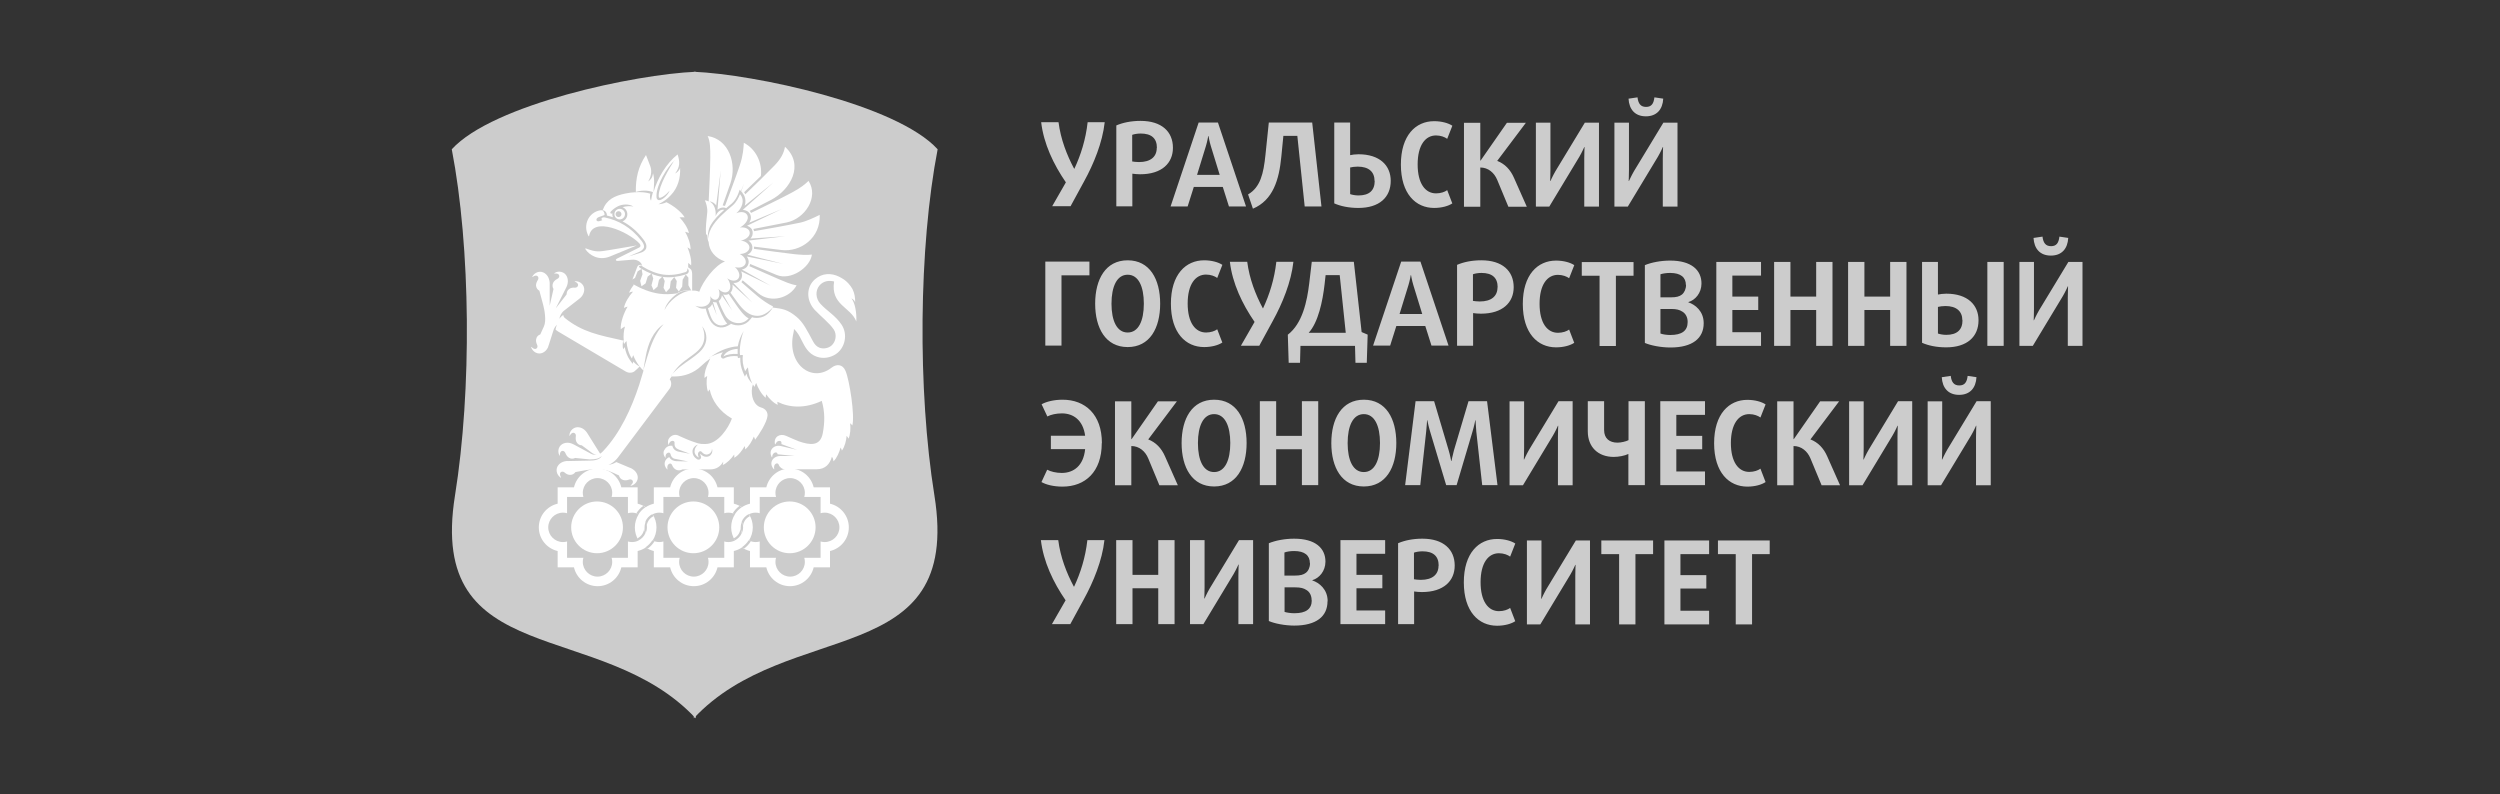 <?xml version="1.0" encoding="UTF-8"?>
<svg id="Layer_1" data-name="Layer 1" xmlns="http://www.w3.org/2000/svg" viewBox="0 0 170 54">
  <rect x="0" y="0" width="170" height="54" fill="#333333" stroke="none"/>
  <defs>
    <style>
      .cls-1 {
        fill: none;
      }

      .cls-1, .cls-2, .cls-3, .cls-4 {
        stroke-width: 0px;
      }

      .cls-2, .cls-3 {
        fill: #ccc;
      }

      .cls-3, .cls-4 {
        fill-rule: evenodd;
      }

      .cls-4 {
        fill: #fff;
      }
    </style>
  </defs>
  <path class="cls-3" d="m47.31,48.85c-6.42-6.88-18.29-3.18-16.37-15.16,1.15-7.16,1.07-16.87-.22-23.54,2.81-3.07,12.51-5.1,16.59-5.27v43.97Z"/>
  <path class="cls-3" d="m47.17,48.85c6.42-6.88,18.29-3.18,16.37-15.16-1.15-7.16-1.07-16.87.22-23.54-2.81-3.07-12.51-5.1-16.58-5.27v43.97Z"/>
  <path class="cls-4" d="m43.43,34.97c-.14-.07-.29-.11-.45-.11-.1,0-.19.01-.28.04v-1.11h-1.11c.03-.09.04-.18.04-.28,0-.55-.45-1-1-1s-1,.45-1,1c0,.1.01.19.04.28h-1.11v1.11c-.09-.03-.18-.04-.28-.04-.55,0-1,.45-1,1s.45,1,1,1c.1,0,.19-.01.28-.04v1.11h1.11c-.03.09-.04.18-.04.28,0,.55.45,1,1,1s1-.45,1-1c0-.1-.01-.19-.04-.28h1.11v-1.11c.09.03.18.04.28.04.16,0,.32-.04.45-.11-.17-.26-.26-.56-.26-.89s.1-.63.26-.89m6.55,0c-.17.26-.26.56-.26.89s.1.63.26.89c-.14.07-.29.11-.45.11-.1,0-.19-.01-.28-.04v1.11h-1.11c.03.09.04.18.04.28,0,.55-.45,1-1,1s-1-.45-1-1c0-.1.01-.19.04-.28h-1.11v-1.11c-.09.03-.18.04-.28.04-.16,0-.32-.04-.45-.11.17-.26.26-.56.26-.89s-.1-.63-.26-.89c.14-.07.29-.11.45-.11.1,0,.19.01.28.04v-1.11h1.11c-.03-.09-.04-.18-.04-.28,0-.55.45-1,1-1s1,.45,1,1c0,.1-.01.19-.04.28h1.11v1.11c.09-.03.18-.04.28-.04.16,0,.32.04.45.11m7.74.89c0-.78-.55-1.44-1.28-1.61v-1.11h-1.11c-.17-.73-.82-1.28-1.61-1.28s-1.44.55-1.61,1.28h-1.11v1.11c-.2.05-.39.13-.55.24-.17-.11-.35-.19-.55-.24v-1.11h-1.11c-.17-.73-.82-1.28-1.61-1.28s-1.44.55-1.61,1.28h-1.11v1.11c-.2.05-.39.13-.55.24-.17-.11-.35-.19-.55-.24v-1.11h-1.11c-.17-.73-.82-1.28-1.61-1.28s-1.44.55-1.61,1.28h-1.11v1.11c-.73.17-1.28.82-1.28,1.61s.55,1.44,1.28,1.61v1.11h1.11c.17.73.82,1.28,1.61,1.28s1.44-.55,1.61-1.28h1.11v-1.11c.2-.05.39-.13.55-.24.17.11.35.19.55.24v1.11h1.11c.17.73.82,1.28,1.61,1.28s1.44-.55,1.61-1.28h1.11v-1.11c.2-.05.39-.13.55-.24.17.11.35.19.55.24v1.11h1.11c.17.73.82,1.28,1.61,1.28s1.44-.55,1.61-1.28h1.11v-1.11c.73-.17,1.28-.82,1.28-1.61m-7.27-.39c-.05.12-.08.25-.08.39s.03.27.08.39c.05-.12.08-.25.08-.39s-.03-.27-.08-.39m6.63.39c0-.55-.45-1-1-1-.1,0-.19.01-.28.04v-1.11h-1.11c.03-.09.04-.18.04-.28,0-.55-.45-1-1-1s-1,.45-1,1c0,.1.01.19.04.28h-1.11v1.11c-.09-.03-.18-.04-.28-.04-.16,0-.32.04-.45.11.17.26.26.56.26.89s-.1.63-.26.89c.14.07.29.11.45.11.1,0,.19-.01.28-.04v1.11h1.11c-.03.09-.04.18-.04.28,0,.55.45,1,1,1s1-.45,1-1c0-.1-.01-.19-.04-.28h1.11v-1.11c.09.03.18.04.28.04.55,0,1-.45,1-1m-13.09,0c0-.14-.03-.27-.08-.39-.05.12-.08.25-.08.39s.03.27.08.39c.05-.12.08-.25.08-.39"/>
  <path class="cls-3" d="m43.81,35.86c0,.14.03.27.08.39-.09.22-.26.39-.47.5-.03-.04-.06-.09-.08-.14.29-.14.47-.43.47-.76m.23,1.46c-.05-.03-.1-.06-.15-.09.19-.13.35-.29.47-.48.05.02.1.04.15.06-.12.2-.28.37-.47.51m-.07-1.46c0-.14-.03-.27-.08-.39.09-.22.26-.39.47-.5.03.04.06.09.08.14-.29.14-.47.43-.47.76m-.23-1.46c.05.03.1.06.15.09-.19.13-.35.29-.47.48-.05-.02-.1-.04-.15-.06.12-.2.28-.37.47-.51m6.62,1.46c0,.14.03.27.08.39-.09.22-.26.39-.47.5-.03-.04-.05-.09-.08-.14.29-.14.47-.43.47-.76m.23,1.46c-.05-.03-.1-.06-.15-.09.19-.13.35-.29.47-.48.05.02.1.04.15.06-.12.2-.28.37-.47.51m-.07-1.46c0-.14-.03-.27-.08-.39.09-.22.26-.39.47-.5.03.04.05.09.08.14-.29.14-.47.43-.47.76m-.23-1.46c.05.03.1.06.15.09-.19.13-.35.29-.47.48-.05-.02-.1-.04-.15-.06.12-.2.28-.37.47-.51"/>
  <path class="cls-4" d="m53.7,37.62c-.97,0-1.76-.79-1.76-1.76s.79-1.76,1.76-1.76,1.76.79,1.76,1.76-.79,1.76-1.76,1.76m-6.55,0c-.97,0-1.76-.79-1.76-1.76s.79-1.76,1.76-1.76,1.76.79,1.76,1.76-.79,1.76-1.76,1.76m-6.55,0c-.97,0-1.76-.79-1.76-1.76s.79-1.76,1.76-1.76,1.76.79,1.76,1.76-.79,1.76-1.76,1.76m-.79-20.67c.25.38.89.81,1.67.49l1.82-.75-1.84.31c-.74.12-.91.16-1.6-.1-.06-.02-.08,0-.04.05m13.56-.91h-.01s.05,0,.05,0h-.04Zm-.85-3.64h0s.03-.02.03-.02l-.02.02Zm-4.5,3.48s-.01.04-.02.07l.02-.07Zm-.02.07c-.04-.49.03-1.01.08-1.47.04-.32-.07-.67-.16-.86.1.01.19.04.26.08.04-.94.1-2.06.11-2.99,0-.61,0-1.09-.18-1.46,1.45.21,2.01,1.9,1.54,3.24l-.52,1.48.16.03c.33-.89.71-1.88,1.01-2.77.23-.69.25-1.19.27-1.52.83.42,1.27,1.38,1.16,2.26-.38.37-.76.73-1.14,1.1.03.05.06.09.08.14.65-.62,1.39-1.34,1.99-1.96.44-.46.63-.83.71-1.27,1.35,1.23.37,2.93-.96,3.62l-1.44.74s.07.08.09.14h0c.89-.44,1.89-.91,2.75-1.37.67-.36.91-.57,1.16-.81.72,1.11-.24,2.58-1.5,2.83l-2.25.44s.04.1.05.15c1.03-.18,2.12-.37,3.13-.58.39-.08.96-.34,1.33-.53.07,1.57-1.3,2.55-2.61,2.39l-1.86-.23s0,.08,0,.11c0,.01,0,.03,0,.04.87.12,1.9.27,2.72.36.34.04.92.08,1.22.03-.12.89-1.45,1.78-2.39,1.39l-1.81-.75s-.02.06-.03.1c0,.02-.01.03-.02.05.64.29,1.43.64,1.99.88.41.17.78.35,1.22.42-.46.86-1.75,1.25-2.61.54l-1.06-.88s-.03.05-.05.08c-.01.01-.02.03-.04.04.38.33.83.74,1.13.98.33.27.69.51,1.03.68l-.04.07c.66.09,1,.11,1.63.63.46.38.71.9,1.13,1.68.1.19.24.35.45.43.26.09.59.03.8-.15.3-.26.38-.75.16-1.09-.31-.46-.9-.91-1.3-1.34-.58-.63-.59-1.55.02-2.08.5-.43,1.11-.44,1.65-.17h0c.26.14.4.22.61.44.11.12.21.25.28.38,0,.01.02.02.02.04h0c.13.27.18.57.17.87-.05-.13-.13-.2-.25-.26.25.32.36.99.33,1.57-.39-1-1.76-1.11-1.51-2.72-.37-.09-.74-.03-1,.28-.29.35-.26.89.08,1.25.45.49,1.01.78,1.43,1.41.43.64.25,1.57-.39,2-.38.25-.86.33-1.29.18-.3-.1-.51-.28-.67-.49-.15-.19-.26-.42-.38-.65-.11-.22-.23-.49-.51-.75,0,.08-.01.17-.03.25-.5,2.1,1.22,3.46,2.59,2.38.32-.25.75-.26.95.23.27.64.64,3.03.46,3.7-.04-.05-.1-.11-.15-.15.04.32.02.77-.11,1.05-.03-.07-.08-.14-.13-.19-.02.32-.13.75-.32,1-.02-.07-.05-.15-.09-.21-.08.31-.25.72-.48.94-.02-.15-.04-.21-.11-.31-.13.47-.43.85-1.03.85h-2.16c-.19,0-.36-.13-.42-.3-.07-.18-.27-.09-.31.07-.02.07-.02.14,0,.21,0,.03-.01.03-.03.01-.37-.4-.07-.89.43-.89h1.01s-1.18-.12-1.18-.12c-.03-.19-.24-.14-.32,0-.04.06-.05.13-.05.19,0,0-.02.01-.02.02,0,0,0,0,0,0-.27-.47.13-.88.61-.77l1.1.26-1.06-.39s0-.03,0-.05c.03-.19-.18-.21-.3-.11-.05.05-.08.1-.11.17-.01,0-.02,0-.03,0h0c-.11-.51.34-.76.76-.57.28.12.57.26.86.37.75.26,1.46.36,1.63-.55.14-.74.15-1.46-.07-2.2-1.13.53-2.17.48-3.02.06,0,.07.01.14.03.21-.29-.12-.61-.45-.79-.72-.02.07-.03.16-.03.24-.28-.22-.53-.67-.65-1.01-.04.08-.09.18-.11.27-.04-.05-.07-.11-.11-.17l-.06.21s0,.01,0,.02c-.08.54.1,1.19.62,1.34.32.09.46.34.43.58-.05.45-.57,1.26-.84,1.61-.02-.07-.05-.15-.09-.21-.12.3-.34.68-.59.87,0-.07,0-.16-.03-.23-.16.29-.43.65-.71.8,0-.07.01-.15,0-.22l-.02.02c-.18.26-.48.57-.76.69.02-.07.03-.16.03-.23-.17.31-.45.53-.9.53h-1.87c-.29.15-.58.03-.71-.3-.07-.18-.27-.09-.31.07-.02.07-.02.14,0,.21,0,.03-.01.03-.03.01-.29-.31-.17-.68.15-.83.05.1.12.17.23.22.08.04.16.05.24.06l.81.02-.83-.17c-.05-.01-.11-.01-.16-.04-.11-.06-.18-.16-.2-.28-.04-.18-.24-.12-.31.01-.03.07-.04.13-.03.2,0,.03-.02.03-.03.01-.1-.14-.15-.31-.07-.48.1-.2.27-.35.56-.32.02.1.07.19.14.26.08.08.18.12.28.14l.79.15-.75-.28c-.21-.08-.33-.2-.31-.45.02-.18-.19-.19-.3-.08-.05.05-.08.11-.09.18,0,.02-.02.02-.03,0-.05-.17-.04-.34.08-.47.16-.17.39-.27.67-.11.28.12.57.26.86.36.13.04.27.1.42.14.18.04.26.05.51.04.83-.01,1.54-1.07,1.78-1.73-.86-.49-1.37-1.25-1.51-1.98-.04.05-.08.1-.11.16-.12-.29-.12-.75-.06-1.07h0s0,0,0,0c-.06.03-.12.08-.18.13-.03-.32.11-.75.26-1.03l.13-.3c-.21.16-.42.33-.61.51-.52.5-1.17.72-1.83.72h-.19c-.04.06-.08.12-.13.19.11.12.17.41-.02.66l-3.5,4.66c-.11.14-.3.36-.64.5.2-.03.38-.09.53-.19l.88.37c.08.02.16.06.23.11.29.18.46.54.27.85-.08.13-.21.24-.38.28-.02,0-.04-.01-.02-.03.3-.24.09-.46-.11-.39-.14.05-.26.07-.4.03-.15-.04-.26-.17-.29-.31-.61-.28-.78-.4-1.48-.43-.47-.01-1.02.12-1.48.2-.08.12-.22.2-.38.19-.14,0-.25-.07-.37-.17-.16-.13-.43,0-.23.34.01.02,0,.04-.02.02-.15-.1-.24-.24-.27-.4-.07-.36.21-.64.54-.71.08-.02.17-.03.25-.02l1.46-.03c.29,0,.68-.05.82-.32-.22.21-.44.23-.83.24l-.99-.1c-.13.07-.3.07-.43-.02-.12-.08-.18-.19-.24-.33-.08-.19-.38-.21-.37.18,0,.03-.02.03-.03,0-.08-.16-.09-.33-.04-.48.12-.34.5-.45.82-.35.08.03.16.06.23.1l1.13.61c.14.08.27.08.39.05-.2.02-.33-.12-.48-.23l-.53-.39c-.15,0-.29-.09-.36-.23-.06-.13-.06-.25-.04-.4.03-.2-.23-.37-.41-.03-.01.03-.03.01-.03,0,0-.18.09-.33.2-.43.27-.24.66-.15.89.1.06.06.11.13.15.2l.85,1.36c.08-.05.14-.11.2-.17,1.16-1.22,1.94-2.93,2.46-4.52l.29-.96-.13-.13s-.09-.1-.13-.16l-.11.12-.2.18c-.11.12-.39.21-.66.04l-4.58-2.71c-.05-.03-.11-.07-.17-.12,0-.08.03-.18.09-.34-.12.13-.19.24-.24.4l-.29.91c-.02.08-.05.16-.08.24-.15.31-.49.51-.82.35-.14-.07-.26-.19-.32-.36,0-.02,0-.04.03-.02.27.28.47.04.38-.14-.06-.14-.1-.26-.07-.4.03-.16.14-.28.28-.32l.25-.55c.18-.39.03-1.15-.05-1.45l-.26-.97c-.13-.07-.22-.2-.23-.36,0-.14.05-.25.13-.38.11-.17-.05-.43-.36-.2-.02.02-.04,0-.02-.02.08-.16.22-.26.37-.31.35-.1.66.15.76.47.03.08.04.17.05.25v1.57s.26-1.14.26-1.14c-.08-.12-.09-.29-.02-.43.07-.13.17-.2.3-.27.18-.09.17-.4-.21-.35-.03,0-.03-.02-.01-.03.15-.1.32-.12.47-.08.35.08.5.45.43.79-.02.08-.04.17-.08.24l-.73,1.45.74-.95c0-.15.06-.3.19-.38.12-.08.24-.09.39-.08.2,0,.34-.27-.01-.41-.03-.01-.02-.03,0-.03.18,0,.34.05.45.16.27.24.21.64-.01.9-.06.06-.12.12-.19.17l-1,.78c-.17.13-.29.38-.31.55.07-.11.18-.22.27-.26,0,.08.04.15.1.2,1.19.97,2.38,1.18,3.85,1.51l.16.03c-.04-.31,0-.68.08-.96-.1.05-.21.12-.29.19-.02-.48.22-1.12.47-1.54-.08.02-.17.04-.25.09.06-.36.36-.83.62-1.11-.08,0-.19.03-.27.08.06-.18.18-.36.32-.54-.1-.15-.12-.31-.06-.45.04-.1.08-.2.12-.31l.17-.45c.03-.08.09-.14.19-.15h.14c-.11-.23-.35-.38-.69-.35l-.95.08c-.16.01-.19-.09-.05-.16l1.5-.75c.11-.06.12-.16,0-.29-.76-.79-3.16-1.87-3.41-.49,0,.02-.02.03-.04,0-.41-.75.02-1.62.8-1.75.05,0,.1-.01.16,0,.27-.74.8-.98,1.54-1.14.24-.05.48-.08.72-.09-.02-.94.16-1.74.69-2.53l.28.73c.1.25.13.63-.13,1.07.19-.14.29-.27.33-.56.12.46.06.82.03,1.28.28-.95.86-1.94,1.64-2.56.16.5.17.85-.17,1.3.17-.1.27-.2.34-.38.03.67-.14,1.33-.62,1.84-.3.32-.49.43-.85.63.21-.02.35-.05.54-.14.44.22.99.62,1.24,1.03-.11-.01-.24-.01-.35,0,.26.27.57.71.64,1.07-.08-.04-.18-.07-.26-.09.19.33.38.83.37,1.2-.06-.05-.14-.1-.21-.14.15.34.29.86.25,1.23-.06-.06-.13-.12-.2-.17,0,0,0,.14,0,.3.06.03.11.07.16.12.11.06.11.33.11.39,0,.11,0,.23,0,.34,0,.17,0,.35,0,.52v.21c.17-.01.33.01.48.08.24-.7,1.06-1.8,1.75-2.06-.68-.23-1.06-.73-1.11-1.3h0c-.07-.18-.09-.34-.11-.53"/>
  <path class="cls-3" d="m45.06,18.81l.14.3-.08.46.17.3.26-.28.06-.46.24-.29.17.27-.05.46.19.25.23-.33.03-.47.21-.35.18.21v.52s.19.35.19.35c-.34-.03-.67,0-.97.2h0c-.4.06-.8.08-1.21.02-.63-.09-1.23-.34-1.78-.65-.08-.12-.1-.21-.09-.29l.23-.13.18-.45.27-.17.06.37-.16.45.09.37.28-.2.14-.46.27-.21.11.34-.12.46.14.33.27-.24.1-.46.26-.25Z"/>
  <path class="cls-3" d="m47.01,19.76c-.72.04-1.56.73-1.82,1.33.04-.29.37-.79.86-1.12.29-.2.63-.24.97-.2m-4.96-5.41c.11,0,.2.09.2.2s-.09.2-.2.2-.2-.09-.2-.2.09-.2.2-.2m.08-.16c.2,0,.36.16.36.36s-.16.36-.36.36-.36-.16-.36-.36.16-.36.36-.36m7.05,10.04c.12-.29.5-.49.97-.52,0,.13,0,.23,0,.35-.35-.03-.74.03-.97.17,0,0,0,0,0,0m-3.32-13.36c-.36.57-1.06,1.71-1.08,2.42,0,.07.01.12.04.14.06.04.19-.04.25-.07.18-.11.32-.26.46-.41-.08.19-.22.37-.39.5-.1.08-.29.2-.41.13-.07-.04-.11-.13-.1-.27,0-.77.71-1.93,1.24-2.43m3.57,11.12c-.26-.28-.51-.92-.74-1.46-.08.02-.15,0-.23-.02l.26.9-.31-.76c-.06.13-.16.24-.29.29.05.18.15.5.27.74.19.36.59.58,1.04.31m1.45-.37c-.28-.11-.69-.69-.88-.97l-.47-.68c-.12.07-.26.07-.38.03h0s.62,1.1.62,1.1l-.7-1.04c-.02.16-.09.3-.22.39h0c.1.3.28.68.43.95.32.6,1.18.77,1.62.21m-2.76-5.14c-.07-.36-.03-.87.18-1.2.23-.39.56-.71.91-1.02-.21-.06-.46.11-.58.41h-.01c.04-.39-.08-.81-.41-.98.16,0,.38.13.45.28l.31-2.39-.22,2.67h0c.1-.08.23-.14.36-.15.05,0,.11,0,.16.02h0s.05.02.07.03c.12-.11.25-.21.37-.31.2-.17.37-.45.46-.7l.09-.25.08.09.22-.51-.2.53.08.09s.02.02.02.03c0,.03.02.05.04.06l.08.14c.09.21.09.44.02.66l1.94-1.57h0s-2.07,1.85-2.07,1.85h0c.15.01.28.06.39.15l.1.13c.11.2.07.41-.05.59l2.22-.93-2.37,1.14c.14.05.26.13.33.25l.05.15s0,.01,0,.02c.01.08,0,.16-.02.24-.03.08-.07.15-.13.21l2.4-.16h-.01s-2.53.3-2.53.3c.14.09.25.23.27.4v.16c-.04.19-.17.32-.33.4l2.42.62-2.47-.5c.1.14.16.3.12.47l-.05.14c-.08.16-.23.24-.4.28l1.96,1.1-2.01-.98c.07.17.09.36,0,.52l-.09.12c-.12.12-.28.16-.44.15l1.28,1.33-1.34-1.22c.03.2,0,.41-.14.55l.5.69c.32.44.66.74,1.01.84.43.12.85.03,1.36-.51-.2.36-.58.76-1.22.69-.06,0-.12-.02-.18-.04l-.12.15c-.34.44-.91.5-1.35.28l.03.03-.17.1c-.49.29-1.01.11-1.26-.38-.12-.22-.22-.51-.28-.77-.34.05-.51-.07-.7-.18h.02c.74.22,1.11-.23.98-.65h.01c.09.15.29.31.47.19.2-.14.18-.5.08-.7h0c.2.22.47.31.65.19.29-.2.14-.68-.05-.91h0c.27.2.6.22.75.03.2-.25-.02-.62-.23-.79h0c.32.09.63,0,.72-.22.09-.23-.08-.52-.39-.67h0c.34,0,.63-.17.66-.41.03-.24-.24-.47-.59-.5h0c.26-.04.66-.25.61-.57-.03-.23-.33-.37-.67-.32h0c.28-.14.67-.52.5-.85-.11-.21-.43-.26-.74-.12h0c.39-.34.61-.88.25-1.3-.08.21-.24.55-.5.77-.51.43-1.1.92-1.44,1.52-.19.34-.26.68-.24,1m-4.94-3.43c.39-.12.81-.14,1.2,0-.06.21-.1.38-.13.59-.09-.14-.08-.34-.05-.48-.26-.09-.62-.12-1.01-.1m-1.93,1.59c.14.03.27.07.4.11-.03-.06-.04-.13-.04-.2,0-.03,0-.05,0-.07-.1.08-.19-.03-.1-.12.14-.15.31-.27.49-.36.33-.15.74-.16,1.04.02-.27-.04-.52-.02-.74.05.2.07.33.26.33.48s-.14.41-.33.48c.55.29,1.02.7,1.42,1.23.14.17.26.41.18.63-.05.12-.2.23-.38.28l-.81.25.74-.32c.15-.07.25-.17.29-.25.06-.12.02-.28-.15-.5-.73-.94-1.59-1.39-2.47-1.58-.21-.05-.33.09-.19.18l-.14.05c-.31.12-.35-.17-.1-.26l.39-.14c0-.14-.05-.28-.18-.32.18-.02.34.12.34.35m3.8,4.18c-.52-.07-1-.29-1.45-.55-.21-.12-.2-.19-.1-.21l.14-.02s.01.07.04.08c.43.26.91.47,1.4.54.52.07,1.03-.01,1.52-.17.09-.03.12-.12.12-.18v-.08c.16.15.12.35-.1.42-.52.16-1.04.24-1.57.17m-1.6,6.08c-.14-.07-.33-.22-.4-.33l-.05.16-.19-.26c-.17-.23-.29-.57-.35-.88l-.1.15c-.06-.17-.04-.43,0-.61.01.09.03.18.06.25.05-.07.1-.14.16-.2.02.38.15.89.37,1.19.03-.08.05-.16.09-.23.08.23.24.52.42.75m.26.28l.17-.95c.15-.83.49-1.71,1.22-2.19-.57.6-.87,1.41-1.11,2.21l-.28.94Zm1.9.37c.4-.59.59-.78,1.27-1.27.59-.42,1.08-.78.97-1.63-.02-.17-.07-.33-.15-.47.3.32.42.88.16,1.35-.18.34-.51.59-.9.87-.51.37-.89.58-1.36,1.14m2.63-1.23c.33-.24.68-.44,1.03-.57.29-.1.58-.18.88-.19.06-.38.24-.79.4-1.04-.18.43-.31,1.22-.25,1.64.07-.02.13-.01.2,0-.06.34,0,.73.15,1.09.05-.09.12-.19.19-.26.03.34.13.79.3,1.11-.21-.22-.34-.41-.4-.68l-.11.2-.13-.3c-.13-.31-.2-.65-.18-.99l-.16.03-.02-.13h-.02c-.27-.03-.64,0-.88.14-.13.08-.28-.06-.23-.2.03-.08.08-.15.13-.21-.31.08-.63.21-.92.35m-.8,5.95c-.14.13-.21.28-.21.45,0,.18.12.31.26.4.02.01.03,0,.02-.02-.03-.06-.05-.12-.05-.19,0-.16.16-.29.27-.15.07.09.18.16.3.17.22,0,.4-.18.38-.4.1.21-.06.56-.38.55-.16,0-.3-.08-.41-.21,0,.01,0,.03,0,.03,0,.04.01.08.03.12.09.16-.08.32-.24.23-.2-.12-.32-.3-.32-.54,0-.2.16-.39.35-.45"/>
  <rect id="SVGID" class="cls-1" x="30.59" y="4.64" width="35.22" height="44.44"/>
  <path class="cls-2" d="m120.34,37.68v-.93h-3.52v.93h1.21v4.78h1.11v-4.78h1.2Zm-4.12,4.78v-.93h-1.95v-1.51h1.76v-.91h-1.76v-1.43h1.95v-.93h-3.04v5.71h3.04Zm-3.81-4.78v-.93h-3.52v.93h1.21v4.78h1.11v-4.78h1.2Zm-4.29,4.78v-5.71h-.96l-2,3.3c-.18.31-.34.67-.34.67h-.02s.02-.4.02-.77v-3.2h-.99v5.71h.91l2.04-3.38c.19-.32.34-.67.34-.67h.02s-.02.39-.02.74v3.31h.99Zm-5.08-.21l-.35-.91c-.16.12-.44.22-.76.22-.73,0-1.25-.67-1.25-1.97s.52-1.97,1.25-1.97c.32,0,.6.11.76.23l.35-.89c-.27-.18-.73-.31-1.24-.31-1.25,0-2.26.96-2.26,2.95s1.01,2.95,2.26,2.95c.52,0,.97-.13,1.24-.31m-5.22-3.77c0,.6-.42.96-1.2.96-.18,0-.36-.02-.47-.04v-1.81c.13-.05.36-.09.58-.09.72,0,1.1.32,1.1.97m1.09,0c0-1.11-.78-1.83-2.2-1.83-.65,0-1.21.12-1.65.31v5.5h1.09v-2.22c.13.02.34.04.53.04,1.48,0,2.23-.76,2.23-1.8m-4.73,3.98v-.93h-1.95v-1.51h1.76v-.91h-1.76v-1.43h1.95v-.93h-3.04v5.71h3.04Zm-4.99-1.62c0,.59-.39.88-1.18.88-.24,0-.51-.04-.67-.09v-1.67h.72c.39,0,.58.06.77.18.23.14.35.39.35.7m-.11-2.52c0,.28-.11.52-.28.65-.17.13-.37.19-.76.19h-.7v-1.57c.15-.06.41-.1.66-.1.73,0,1.07.31,1.07.82m1.21,2.59c0-.81-.58-1.26-1.04-1.41v-.02c.46-.13.89-.61.89-1.26,0-.91-.68-1.56-2.13-1.56-.65,0-1.29.13-1.72.31v5.29c.39.17,1.09.31,1.73.31,1.49,0,2.26-.62,2.26-1.65m-5.06,1.55v-5.71h-.96l-2,3.3c-.18.31-.34.67-.34.67h-.02s.02-.4.02-.77v-3.2h-.99v5.71h.91l2.04-3.38c.19-.32.34-.67.34-.67h.02s-.02.39-.02.74v3.31h.99Zm-5.34,0v-5.71h-1.11v2.36h-1.75v-2.36h-1.11v5.71h1.11v-2.44h1.75v2.44h1.11Zm-4.75-5.71h-1.18c-.13,1.18-.47,2.24-.9,3.16h-.02c-.5-.94-.91-2-1.06-3.16h-1.18c.17,1.46.84,2.87,1.68,4.09l-.93,1.62h1.25l.92-1.69c.65-1.18,1.25-2.64,1.4-4.02"/>
  <path class="cls-2" d="m134.41,25.65l-.61-.09c-.05.43-.2.65-.57.65s-.53-.23-.58-.65l-.61.09c.04.73.44,1.2,1.18,1.2s1.14-.47,1.18-1.2m.97,7.34v-5.71h-.96l-2,3.3c-.18.31-.34.67-.34.67h-.02s.02-.4.02-.76v-3.2h-.99v5.71h.91l2.04-3.38c.19-.32.34-.67.34-.67h.02s-.02.39-.02.74v3.31h.99Zm-5.34,0v-5.71h-.96l-2,3.3c-.18.31-.34.67-.34.67h-.02s.02-.4.02-.76v-3.2h-.99v5.71h.91l2.04-3.38c.19-.32.34-.67.34-.67h.02s-.02.39-.02.74v3.31h.99Zm-4.91,0l-.87-1.96c-.24-.55-.62-.95-1.14-1.15l1.95-2.59h-1.29l-1.79,2.57h-.02v-2.57h-1.11v5.71h1.11v-2.67c.54,0,.95.36,1.15.84l.76,1.83h1.25Zm-5.06-.21l-.35-.91c-.16.12-.44.22-.76.22-.73,0-1.25-.67-1.25-1.96s.52-1.97,1.25-1.97c.32,0,.6.11.76.23l.35-.89c-.27-.18-.73-.31-1.24-.31-1.25,0-2.26.96-2.26,2.95s1.01,2.95,2.26,2.95c.52,0,.97-.13,1.24-.31m-4.12.21v-.93h-1.95v-1.51h1.76v-.91h-1.76v-1.43h1.95v-.93h-3.04v5.71h3.04Zm-4.09,0v-5.71h-1.11v2.65c-.17.09-.51.17-.75.17-.55,0-.91-.29-.91-.86v-1.96h-1.11v2.05c0,1.06.69,1.74,1.77,1.74.33,0,.74-.08.99-.2v2.12h1.11Zm-4.91,0v-5.71h-.96l-2,3.3c-.18.31-.34.67-.34.67h-.02s.02-.4.02-.76v-3.2h-.99v5.71h.91l2.04-3.38c.19-.32.34-.67.34-.67h.02s-.02.39-.02.74v3.31h.99Zm-5.11,0l-.71-5.71h-1.26l-.99,3.34c-.09.33-.17.73-.17.73h-.02s-.07-.4-.17-.73l-.99-3.34h-1.26l-.71,5.71h1.03l.4-3.64c.04-.35.06-.77.06-.77h.02s.08.41.19.77l1.09,3.64h.71l1.08-3.64c.11-.36.19-.77.19-.77h.02s.02.42.05.77l.4,3.64h1.03Zm-7.99-2.86c0,1.18-.37,1.97-1.1,1.97s-1.1-.79-1.1-1.97.37-1.97,1.1-1.97,1.1.79,1.1,1.97m1.11,0c0-1.67-.71-2.95-2.21-2.95s-2.21,1.29-2.21,2.95.71,2.95,2.21,2.95,2.21-1.29,2.21-2.95m-5.31,2.86v-5.71h-1.11v2.36h-1.75v-2.36h-1.11v5.71h1.11v-2.44h1.75v2.44h1.11Zm-5.98-2.86c0,1.18-.37,1.97-1.1,1.97s-1.1-.79-1.1-1.97.37-1.97,1.1-1.97,1.1.79,1.1,1.97m1.11,0c0-1.67-.71-2.95-2.21-2.95s-2.21,1.29-2.21,2.95.71,2.95,2.21,2.95,2.21-1.29,2.21-2.95m-4.68,2.86l-.87-1.96c-.24-.55-.62-.95-1.14-1.15l1.95-2.59h-1.29l-1.79,2.57h-.02v-2.57h-1.11v5.71h1.11v-2.67c.54,0,.95.36,1.15.84l.76,1.83h1.25Zm-5.16-2.86c0-1.95-1.14-2.95-2.67-2.95-.59,0-1.11.13-1.43.31l.39.83c.24-.13.62-.21.99-.21.78,0,1.44.46,1.58,1.52h-2.33v.91h2.33c-.11,1.13-.78,1.62-1.59,1.62-.37,0-.76-.09-.99-.22l-.39.84c.32.18.82.31,1.43.31,1.54,0,2.67-1,2.67-2.95"/>
  <path class="cls-2" d="m140.65,16.18l-.61-.09c-.05.43-.2.65-.57.65s-.53-.23-.58-.65l-.61.09c.04.73.44,1.2,1.18,1.2s1.14-.47,1.18-1.2m.97,7.34v-5.71h-.96l-2,3.3c-.18.31-.34.67-.34.67h-.02s.02-.4.02-.77v-3.2h-.99v5.71h.91l2.04-3.38c.19-.32.34-.67.34-.67h.02s-.02.39-.02.74v3.31h.99Zm-8.16-1.74c0,.65-.38.99-1.1.99-.22,0-.43-.04-.57-.09v-1.81c.11-.03.33-.06.51-.06.75,0,1.15.36,1.15.97m1.1,0c0-1.05-.75-1.81-2.19-1.81-.21,0-.44.03-.57.06v-2.22h-1.08v5.5c.43.19.99.31,1.64.31,1.42,0,2.2-.72,2.2-1.84h0Zm1.71-3.97h-1.11v5.71h1.11v-5.71Zm-6.61,5.71v-5.71h-1.11v2.36h-1.75v-2.36h-1.11v5.71h1.11v-2.44h1.75v2.44h1.11Zm-5.03,0v-5.71h-1.11v2.36h-1.75v-2.36h-1.11v5.71h1.11v-2.44h1.75v2.44h1.11Zm-4.86,0v-.93h-1.95v-1.51h1.76v-.91h-1.76v-1.43h1.95v-.93h-3.04v5.71h3.04Zm-4.99-1.62c0,.59-.39.88-1.18.88-.24,0-.51-.04-.67-.1v-1.67h.72c.39,0,.58.06.77.18.23.14.36.39.36.7m-.11-2.52c0,.28-.11.52-.28.66-.17.13-.37.19-.76.19h-.7v-1.57c.15-.05.41-.09.66-.09.73,0,1.07.31,1.07.82m1.21,2.59c0-.81-.58-1.26-1.04-1.41v-.02c.46-.13.89-.61.89-1.26,0-.91-.68-1.56-2.13-1.56-.65,0-1.29.13-1.72.31v5.29c.39.17,1.09.31,1.74.31,1.49,0,2.26-.62,2.26-1.65m-4.77-3.23v-.93h-3.52v.93h1.21v4.78h1.11v-4.78h1.2Zm-4.03,4.57l-.35-.91c-.16.12-.44.22-.76.22-.73,0-1.25-.67-1.25-1.97s.52-1.97,1.25-1.97c.32,0,.6.11.76.23l.35-.89c-.27-.18-.73-.31-1.24-.31-1.25,0-2.26.96-2.26,2.95s1.01,2.95,2.26,2.95c.52,0,.97-.13,1.24-.31m-5.22-3.77c0,.6-.42.96-1.2.96-.18,0-.36-.02-.47-.04v-1.81c.13-.05.35-.09.58-.09.72,0,1.1.32,1.1.97m1.09,0c0-1.11-.78-1.83-2.2-1.83-.65,0-1.21.12-1.65.31v5.5h1.09v-2.22c.13.02.34.04.53.04,1.48,0,2.23-.76,2.23-1.8m-6.23,1.82h-1.53l.6-1.95c.1-.32.16-.69.16-.69h.02s.06.37.16.69l.6,1.95Zm1.8,2.15l-1.91-5.71h-1.31l-1.91,5.71h1.16l.42-1.33h1.97l.42,1.33h1.16Zm-6.99-.87h-2.52c.65-.71.95-2.15,1.08-3.29l.07-.63h.96l.41,3.92Zm1.48.12l-.4-.17-.53-4.78h-2.86l-.17,1.44c-.15,1.27-.47,2.76-1.46,3.52l.06,1.91h.77l.03-1.15h3.71l.03,1.15h.77l.06-1.91Zm-5.02-4.95h-1.18c-.13,1.18-.47,2.24-.9,3.16h-.02c-.5-.94-.91-2-1.06-3.16h-1.18c.17,1.46.84,2.87,1.68,4.09l-.93,1.62h1.25l.92-1.69c.65-1.18,1.25-2.64,1.4-4.02m-4.83,5.5l-.35-.91c-.16.12-.44.22-.76.22-.73,0-1.25-.67-1.25-1.97s.52-1.97,1.25-1.97c.32,0,.6.11.76.23l.35-.89c-.27-.18-.73-.31-1.24-.31-1.25,0-2.26.96-2.26,2.95s1.01,2.95,2.26,2.95c.52,0,.97-.13,1.24-.31m-5.34-2.64c0,1.18-.37,1.96-1.1,1.96s-1.1-.79-1.1-1.96.37-1.97,1.1-1.97,1.1.79,1.1,1.97m1.11,0c0-1.67-.71-2.95-2.21-2.95s-2.21,1.29-2.21,2.95.71,2.95,2.21,2.95,2.21-1.28,2.21-2.95m-4.81-1.93v-.93h-3v5.71h1.1v-4.78h1.9Z"/>
  <path class="cls-2" d="m113.11,6.71l-.61-.09c-.05.43-.2.65-.57.65s-.53-.23-.58-.65l-.61.09c.04.73.44,1.2,1.18,1.2s1.14-.47,1.18-1.2m.97,7.34v-5.71h-.96l-2,3.3c-.18.31-.34.67-.34.67h-.02s.02-.4.02-.77v-3.2h-.99v5.71h.91l2.04-3.38c.19-.32.34-.67.34-.67h.02s-.02.39-.02.74v3.31h.99Zm-5.34,0v-5.71h-.96l-2,3.3c-.18.31-.34.67-.34.67h-.02s.02-.4.02-.77v-3.2h-.99v5.71h.91l2.04-3.38c.19-.32.34-.67.34-.67h.02s-.02.39-.02.74v3.31h.99Zm-4.91,0l-.87-1.96c-.24-.55-.62-.95-1.14-1.15l1.95-2.59h-1.29l-1.79,2.57h-.02v-2.57h-1.11v5.71h1.11v-2.67c.54,0,.95.36,1.15.84l.76,1.83h1.25Zm-5.06-.21l-.35-.91c-.16.12-.44.22-.76.22-.73,0-1.25-.67-1.25-1.97s.52-1.97,1.25-1.97c.32,0,.6.11.76.23l.35-.89c-.27-.18-.73-.31-1.24-.31-1.25,0-2.26.96-2.26,2.95s1.01,2.95,2.26,2.95c.52,0,.97-.13,1.24-.31m-5.28-1.53c0,.66-.38.99-1.1.99-.22,0-.43-.04-.57-.09v-1.81c.11-.03.33-.06.51-.06.75,0,1.15.35,1.15.97m1.1,0c0-1.05-.75-1.81-2.19-1.81-.21,0-.44.03-.57.06v-2.22h-1.08v5.5c.43.19.99.31,1.64.31,1.42,0,2.2-.72,2.2-1.84m-4.71,1.74l-.63-5.71h-2.95l-.23,2.22c-.13,1.25-.34,2.18-1.18,2.67l.33.97c1.37-.58,1.78-1.97,1.93-3.53l.14-1.42h.95l.5,4.8h1.14Zm-6.93-2.15h-1.53l.6-1.95c.1-.32.16-.69.16-.69h.02s.06.37.16.69l.6,1.95Zm1.8,2.15l-1.91-5.71h-1.31l-1.91,5.71h1.16l.42-1.33h1.97l.42,1.33h1.16Zm-6.07-3.98c0,.6-.42.96-1.2.96-.18,0-.36-.02-.47-.04v-1.81c.13-.05.36-.09.58-.09.72,0,1.1.32,1.1.97m1.09,0c0-1.11-.78-1.83-2.2-1.83-.65,0-1.21.12-1.65.31v5.5h1.09v-2.22c.13.02.34.04.53.04,1.48,0,2.23-.76,2.23-1.8m-4.62-1.74h-1.18c-.13,1.18-.47,2.24-.9,3.16h-.02c-.5-.94-.91-2-1.06-3.16h-1.18c.17,1.46.84,2.87,1.68,4.09l-.93,1.62h1.25l.92-1.69c.65-1.18,1.25-2.64,1.4-4.02"/>
</svg>